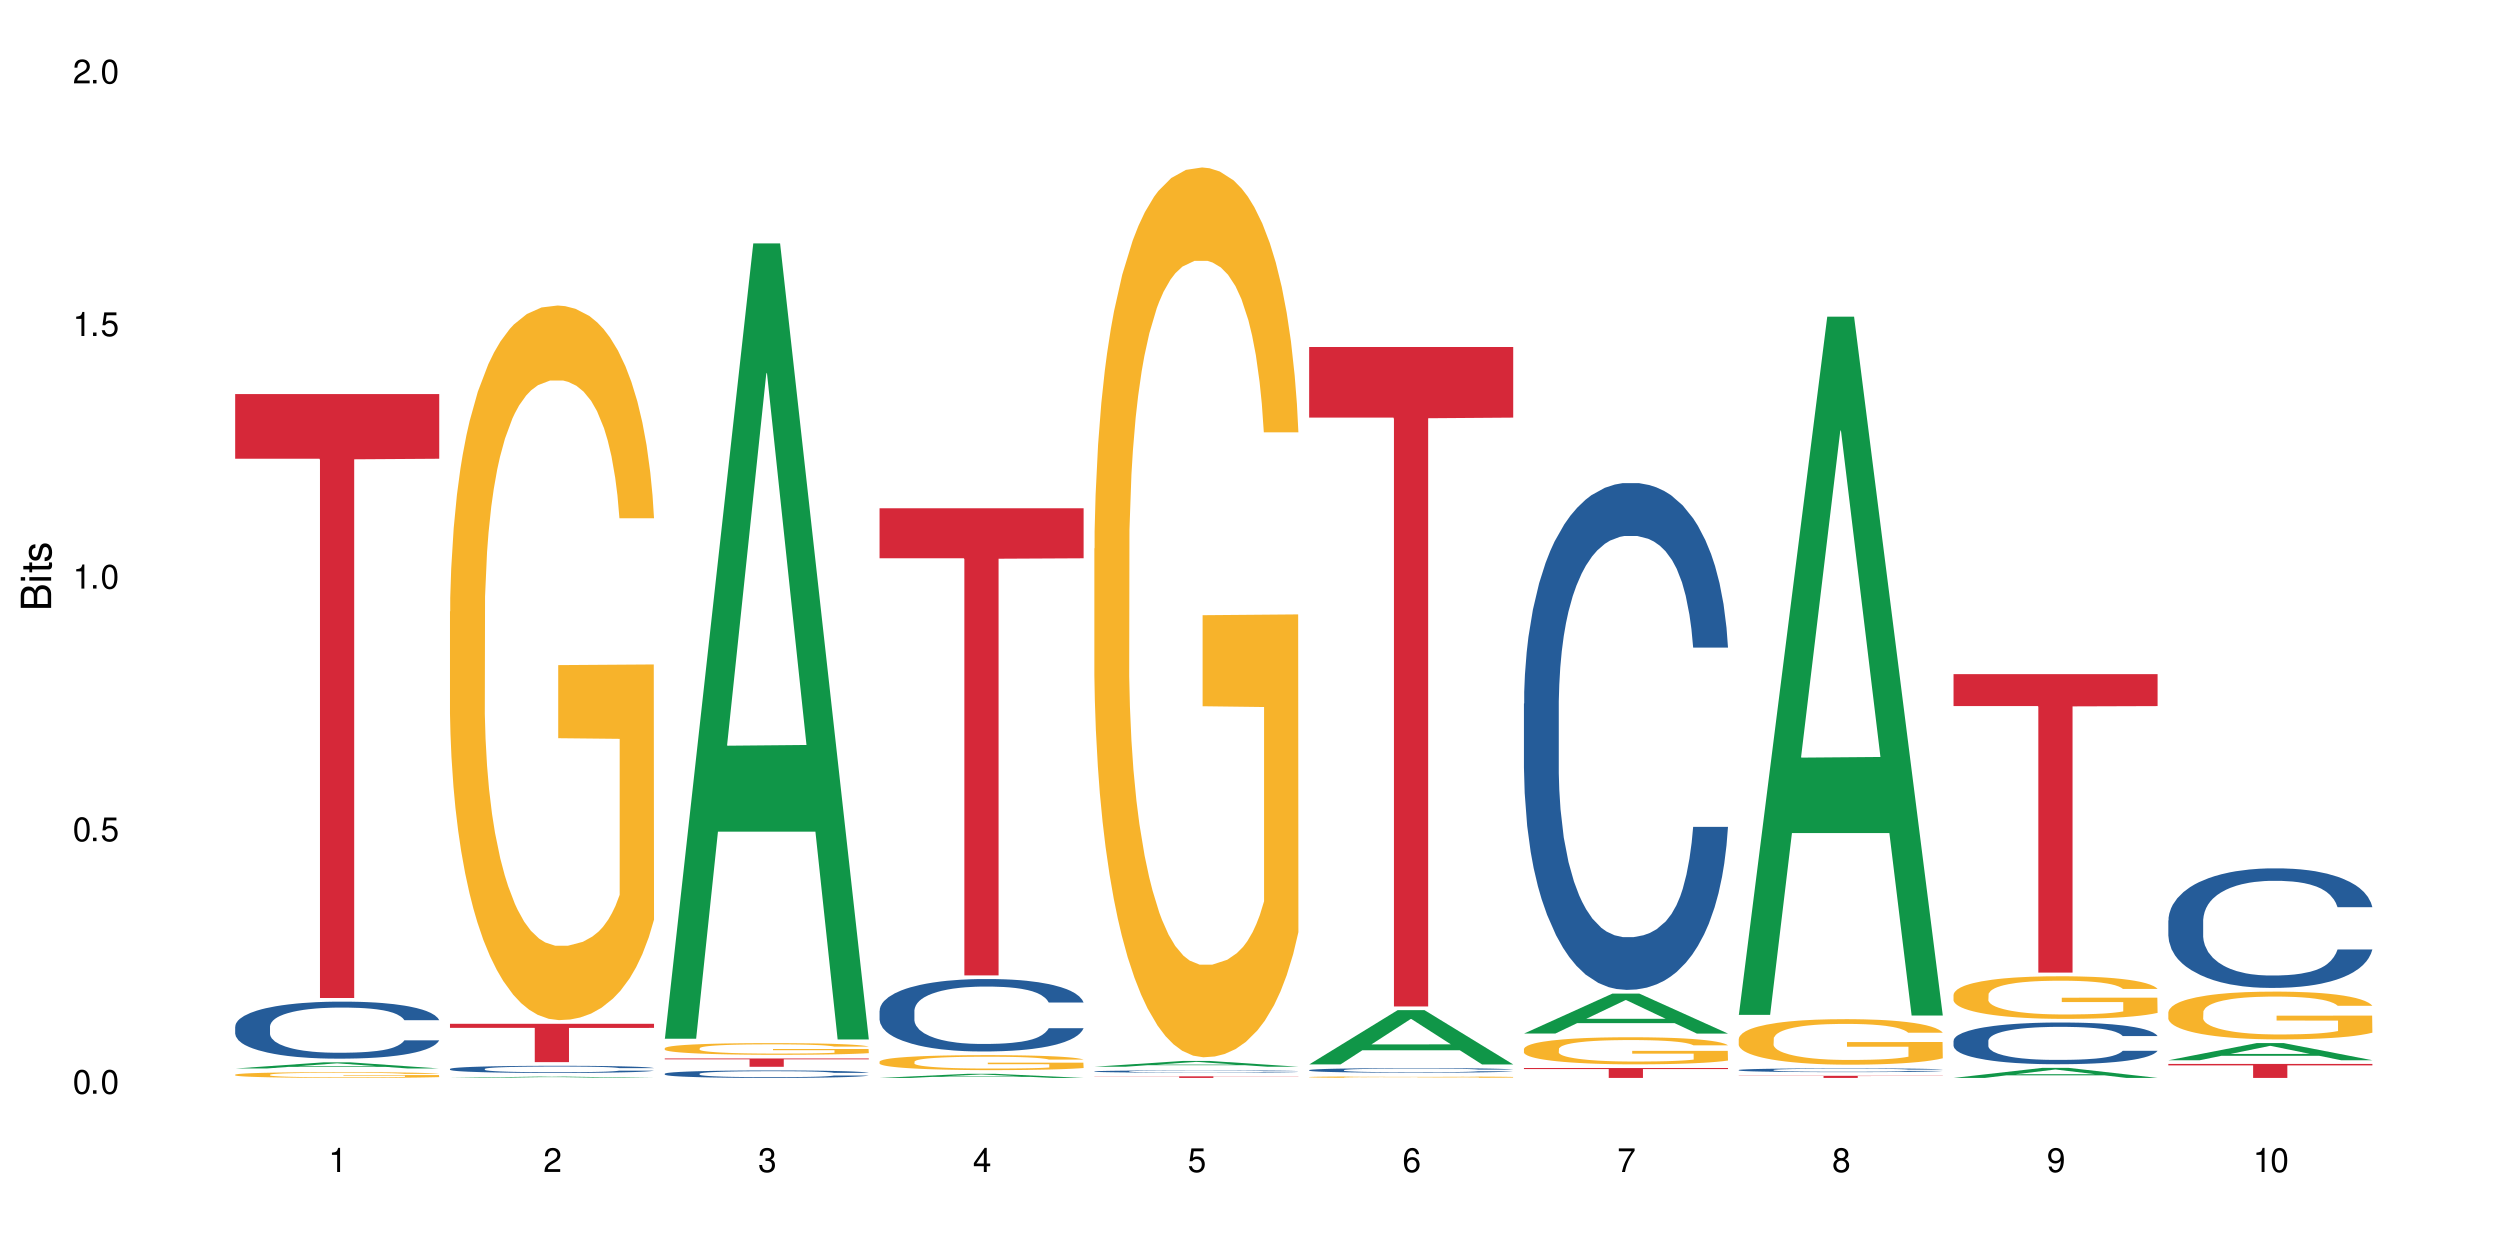 <?xml version="1.0" encoding="UTF-8"?>
<svg xmlns="http://www.w3.org/2000/svg" xmlns:xlink="http://www.w3.org/1999/xlink" width="720" height="360" viewBox="0 0 720 360">
<defs>
<g>
<g id="glyph-0-0">
</g>
<g id="glyph-0-1">
<path d="M 2.641 -6.938 C 2 -6.938 1.422 -6.656 1.078 -6.172 C 0.641 -5.562 0.406 -4.641 0.406 -3.359 C 0.406 -1.016 1.188 0.219 2.641 0.219 C 4.078 0.219 4.859 -1.016 4.859 -3.297 C 4.859 -4.641 4.656 -5.547 4.203 -6.172 C 3.844 -6.656 3.281 -6.938 2.641 -6.938 Z M 2.641 -6.188 C 3.547 -6.188 4 -5.25 4 -3.375 C 4 -1.406 3.562 -0.484 2.625 -0.484 C 1.734 -0.484 1.281 -1.438 1.281 -3.344 C 1.281 -5.25 1.734 -6.188 2.641 -6.188 Z M 2.641 -6.188 "/>
</g>
<g id="glyph-0-2">
<path d="M 1.828 -1 L 0.828 -1 L 0.828 0 L 1.828 0 Z M 1.828 -1 "/>
</g>
<g id="glyph-0-3">
<path d="M 4.562 -6.797 L 1.062 -6.797 L 0.547 -3.094 L 1.328 -3.094 C 1.719 -3.562 2.047 -3.734 2.578 -3.734 C 3.484 -3.734 4.062 -3.109 4.062 -2.094 C 4.062 -1.125 3.484 -0.531 2.578 -0.531 C 1.828 -0.531 1.375 -0.906 1.188 -1.672 L 0.328 -1.672 C 0.453 -1.109 0.547 -0.844 0.75 -0.594 C 1.125 -0.078 1.828 0.219 2.594 0.219 C 3.969 0.219 4.922 -0.781 4.922 -2.219 C 4.922 -3.562 4.031 -4.484 2.719 -4.484 C 2.25 -4.484 1.859 -4.359 1.469 -4.062 L 1.734 -5.969 L 4.562 -5.969 Z M 4.562 -6.797 "/>
</g>
<g id="glyph-0-4">
<path d="M 2.484 -4.938 L 2.484 0 L 3.328 0 L 3.328 -6.938 L 2.766 -6.938 C 2.469 -5.875 2.281 -5.734 0.984 -5.562 L 0.984 -4.938 Z M 2.484 -4.938 "/>
</g>
<g id="glyph-0-5">
<path d="M 4.859 -0.828 L 1.281 -0.828 C 1.359 -1.406 1.672 -1.781 2.5 -2.281 L 3.469 -2.828 C 4.406 -3.344 4.906 -4.062 4.906 -4.906 C 4.906 -5.484 4.672 -6.031 4.266 -6.406 C 3.859 -6.766 3.375 -6.938 2.719 -6.938 C 1.859 -6.938 1.219 -6.625 0.844 -6.031 C 0.609 -5.672 0.5 -5.234 0.484 -4.531 L 1.328 -4.531 C 1.359 -5.016 1.406 -5.281 1.531 -5.516 C 1.75 -5.938 2.188 -6.203 2.703 -6.203 C 3.469 -6.203 4.031 -5.641 4.031 -4.891 C 4.031 -4.344 3.719 -3.859 3.125 -3.516 L 2.234 -3 C 0.812 -2.172 0.406 -1.531 0.328 -0.016 L 4.859 -0.016 Z M 4.859 -0.828 "/>
</g>
<g id="glyph-0-6">
<path d="M 2.125 -3.188 L 2.578 -3.188 C 3.5 -3.188 3.984 -2.766 3.984 -1.922 C 3.984 -1.062 3.469 -0.531 2.594 -0.531 C 1.656 -0.531 1.203 -1 1.156 -2.016 L 0.312 -2.016 C 0.344 -1.453 0.438 -1.094 0.609 -0.781 C 0.953 -0.109 1.625 0.219 2.547 0.219 C 3.953 0.219 4.859 -0.625 4.859 -1.938 C 4.859 -2.828 4.516 -3.297 3.703 -3.594 C 4.344 -3.844 4.656 -4.328 4.656 -5.031 C 4.656 -6.219 3.875 -6.938 2.578 -6.938 C 1.203 -6.938 0.484 -6.172 0.453 -4.703 L 1.297 -4.703 C 1.312 -5.125 1.344 -5.359 1.453 -5.578 C 1.641 -5.969 2.062 -6.203 2.594 -6.203 C 3.344 -6.203 3.797 -5.75 3.797 -5 C 3.797 -4.516 3.609 -4.219 3.25 -4.047 C 3.016 -3.953 2.703 -3.922 2.125 -3.906 Z M 2.125 -3.188 "/>
</g>
<g id="glyph-0-7">
<path d="M 3.141 -1.672 L 3.141 0 L 3.984 0 L 3.984 -1.672 L 4.984 -1.672 L 4.984 -2.438 L 3.984 -2.438 L 3.984 -6.938 L 3.359 -6.938 L 0.266 -2.578 L 0.266 -1.672 Z M 3.141 -2.438 L 1 -2.438 L 3.141 -5.5 Z M 3.141 -2.438 "/>
</g>
<g id="glyph-0-8">
<path d="M 4.781 -5.125 C 4.609 -6.266 3.891 -6.938 2.844 -6.938 C 2.094 -6.938 1.422 -6.578 1.031 -5.953 C 0.594 -5.266 0.406 -4.422 0.406 -3.172 C 0.406 -2 0.578 -1.25 0.984 -0.641 C 1.359 -0.078 1.953 0.219 2.703 0.219 C 3.984 0.219 4.922 -0.75 4.922 -2.094 C 4.922 -3.375 4.062 -4.281 2.844 -4.281 C 2.172 -4.281 1.641 -4.031 1.281 -3.516 C 1.281 -5.234 1.828 -6.188 2.797 -6.188 C 3.391 -6.188 3.797 -5.797 3.938 -5.125 Z M 2.734 -3.531 C 3.547 -3.531 4.062 -2.953 4.062 -2.031 C 4.062 -1.156 3.484 -0.531 2.703 -0.531 C 1.922 -0.531 1.328 -1.188 1.328 -2.078 C 1.328 -2.938 1.906 -3.531 2.734 -3.531 Z M 2.734 -3.531 "/>
</g>
<g id="glyph-0-9">
<path d="M 4.984 -6.797 L 0.438 -6.797 L 0.438 -5.969 L 4.109 -5.969 C 2.5 -3.656 1.828 -2.234 1.328 0 L 2.219 0 C 2.594 -2.172 3.453 -4.047 4.984 -6.094 Z M 4.984 -6.797 "/>
</g>
<g id="glyph-0-10">
<path d="M 3.75 -3.656 C 4.469 -4.094 4.688 -4.438 4.688 -5.078 C 4.688 -6.172 3.844 -6.938 2.641 -6.938 C 1.438 -6.938 0.594 -6.172 0.594 -5.094 C 0.594 -4.438 0.812 -4.094 1.516 -3.656 C 0.734 -3.266 0.359 -2.703 0.359 -1.922 C 0.359 -0.656 1.281 0.219 2.641 0.219 C 3.984 0.219 4.922 -0.656 4.922 -1.922 C 4.922 -2.703 4.531 -3.266 3.75 -3.656 Z M 2.641 -6.188 C 3.359 -6.188 3.812 -5.75 3.812 -5.062 C 3.812 -4.406 3.344 -3.984 2.641 -3.984 C 1.922 -3.984 1.453 -4.406 1.453 -5.078 C 1.453 -5.75 1.922 -6.188 2.641 -6.188 Z M 2.641 -3.266 C 3.484 -3.266 4.062 -2.719 4.062 -1.906 C 4.062 -1.078 3.484 -0.531 2.625 -0.531 C 1.797 -0.531 1.219 -1.094 1.219 -1.906 C 1.219 -2.719 1.781 -3.266 2.641 -3.266 Z M 2.641 -3.266 "/>
</g>
<g id="glyph-0-11">
<path d="M 0.516 -1.578 C 0.672 -0.453 1.406 0.219 2.438 0.219 C 3.188 0.219 3.859 -0.141 4.266 -0.766 C 4.688 -1.453 4.891 -2.297 4.891 -3.547 C 4.891 -4.719 4.703 -5.453 4.312 -6.078 C 3.938 -6.641 3.344 -6.938 2.594 -6.938 C 1.297 -6.938 0.359 -5.969 0.359 -4.625 C 0.359 -3.344 1.234 -2.453 2.453 -2.453 C 3.094 -2.453 3.578 -2.672 4.016 -3.203 C 4 -1.484 3.469 -0.531 2.5 -0.531 C 1.906 -0.531 1.484 -0.906 1.359 -1.578 Z M 2.578 -6.203 C 3.375 -6.203 3.969 -5.531 3.969 -4.641 C 3.969 -3.797 3.391 -3.188 2.547 -3.188 C 1.734 -3.188 1.234 -3.766 1.234 -4.688 C 1.234 -5.562 1.797 -6.203 2.578 -6.203 Z M 2.578 -6.203 "/>
</g>
<g id="glyph-1-0">
</g>
<g id="glyph-1-1">
<path d="M 0 -0.953 L 0 -4.891 C 0 -5.719 -0.234 -6.344 -0.734 -6.797 C -1.188 -7.234 -1.812 -7.469 -2.5 -7.469 C -3.547 -7.469 -4.188 -7 -4.625 -5.875 C -4.984 -6.688 -5.625 -7.094 -6.531 -7.094 C -7.172 -7.094 -7.734 -6.859 -8.141 -6.391 C -8.562 -5.922 -8.75 -5.344 -8.75 -4.5 L -8.75 -0.953 Z M -4.984 -2.062 L -7.766 -2.062 L -7.766 -4.219 C -7.766 -4.844 -7.688 -5.203 -7.453 -5.5 C -7.219 -5.812 -6.859 -5.969 -6.375 -5.969 C -5.891 -5.969 -5.531 -5.812 -5.297 -5.5 C -5.062 -5.203 -4.984 -4.844 -4.984 -4.219 Z M -0.984 -2.062 L -4 -2.062 L -4 -4.781 C -4 -5.766 -3.438 -6.359 -2.484 -6.359 C -1.547 -6.359 -0.984 -5.766 -0.984 -4.781 Z M -0.984 -2.062 "/>
</g>
<g id="glyph-1-2">
<path d="M -6.281 -1.797 L -6.281 -0.797 L 0 -0.797 L 0 -1.797 Z M -8.75 -1.797 L -8.75 -0.797 L -7.484 -0.797 L -7.484 -1.797 Z M -8.75 -1.797 "/>
</g>
<g id="glyph-1-3">
<path d="M -6.281 -3.047 L -6.281 -2.016 L -8.016 -2.016 L -8.016 -1.016 L -6.281 -1.016 L -6.281 -0.172 L -5.469 -0.172 L -5.469 -1.016 L -0.719 -1.016 C -0.078 -1.016 0.281 -1.453 0.281 -2.234 C 0.281 -2.5 0.25 -2.719 0.188 -3.047 L -0.641 -3.047 C -0.609 -2.906 -0.594 -2.766 -0.594 -2.562 C -0.594 -2.141 -0.719 -2.016 -1.156 -2.016 L -5.469 -2.016 L -5.469 -3.047 Z M -6.281 -3.047 "/>
</g>
<g id="glyph-1-4">
<path d="M -4.531 -5.25 C -5.766 -5.25 -6.469 -4.422 -6.469 -2.969 C -6.469 -1.516 -5.719 -0.562 -4.547 -0.562 C -3.562 -0.562 -3.094 -1.062 -2.734 -2.562 L -2.516 -3.484 C -2.344 -4.188 -2.094 -4.469 -1.641 -4.469 C -1.047 -4.469 -0.641 -3.875 -0.641 -3 C -0.641 -2.453 -0.797 -2 -1.062 -1.75 C -1.25 -1.594 -1.422 -1.531 -1.875 -1.469 L -1.875 -0.406 C -0.422 -0.453 0.281 -1.266 0.281 -2.922 C 0.281 -4.5 -0.5 -5.516 -1.719 -5.516 C -2.656 -5.516 -3.172 -4.984 -3.469 -3.734 L -3.703 -2.766 C -3.891 -1.953 -4.156 -1.609 -4.594 -1.609 C -5.188 -1.609 -5.547 -2.125 -5.547 -2.938 C -5.547 -3.75 -5.203 -4.172 -4.531 -4.203 Z M -4.531 -5.25 "/>
</g>
</g>
</defs>
<rect x="-72" y="-36" width="864" height="432" fill="rgb(100%, 100%, 100%)" fill-opacity="1"/>
<path fill-rule="nonzero" fill="rgb(6.275%, 58.824%, 28.235%)" fill-opacity="1" d="M 67.73 307.727 L 67.793 307.723 L 93.223 305.953 L 100.945 305.953 L 126.5 307.727 L 117.52 307.727 L 111.117 307.266 L 83.051 307.266 L 76.773 307.727 L 67.73 307.727 L 85.75 307.07 L 108.543 307.07 L 97.176 306.242 L 97.051 306.238 L 96.926 306.246 L 85.688 307.07 L 85.75 307.07 Z M 67.73 307.727 "/>
<path fill-rule="nonzero" fill="rgb(14.51%, 36.078%, 60%)" fill-opacity="1" d="M 67.73 295.625 L 67.801 295.609 L 67.801 295.25 L 68.02 294.68 L 68.52 293.957 L 69.02 293.461 L 70.312 292.578 L 72.102 291.723 L 73.965 291.062 L 75.328 290.672 L 76.547 290.371 L 79.34 289.816 L 81.133 289.531 L 83.066 289.277 L 85.434 289.02 L 87.152 288.871 L 91.023 288.629 L 93.891 288.523 L 96.113 288.48 L 100.914 288.48 L 103.781 288.539 L 105.859 288.617 L 108.152 288.734 L 110.086 288.871 L 113.457 289.199 L 116.465 289.621 L 117.828 289.859 L 119.977 290.324 L 121.625 290.777 L 122.773 291.168 L 124.062 291.723 L 125.207 292.398 L 126.07 293.164 L 126.5 293.809 L 116.465 293.809 L 115.965 293.207 L 115.391 292.742 L 114.316 292.129 L 113.238 291.691 L 111.734 291.258 L 110.375 290.973 L 108.512 290.688 L 106.863 290.508 L 105.141 290.371 L 103.492 290.281 L 100.34 290.191 L 96.684 290.191 L 95.324 290.223 L 92.527 290.34 L 91.023 290.445 L 88.871 290.656 L 87.367 290.852 L 85.578 291.152 L 84.359 291.406 L 82.852 291.797 L 81.777 292.141 L 80.559 292.637 L 79.844 293.012 L 79.199 293.434 L 78.625 293.93 L 78.195 294.453 L 77.906 295.008 L 77.766 295.547 L 77.766 297.875 L 77.906 298.414 L 78.266 299.047 L 79.199 299.961 L 80.559 300.758 L 82.137 301.387 L 83.641 301.836 L 84.5 302.047 L 85.648 302.285 L 87.441 302.586 L 90.02 302.887 L 91.523 303.008 L 93.816 303.129 L 96.184 303.188 L 99.336 303.188 L 102.133 303.129 L 103.996 303.051 L 105.93 302.934 L 108.582 302.676 L 110.23 302.438 L 111.664 302.152 L 112.738 301.867 L 113.457 301.625 L 114.531 301.16 L 115.391 300.652 L 116.035 300.125 L 116.465 299.617 L 126.5 299.617 L 126.07 300.215 L 125.422 300.801 L 124.777 301.238 L 123.777 301.762 L 122.629 302.227 L 120.98 302.754 L 119.617 303.098 L 117.828 303.473 L 116.18 303.758 L 114.387 304.012 L 111.734 304.312 L 110.016 304.465 L 108.152 304.598 L 105.93 304.719 L 103.137 304.824 L 100.125 304.883 L 97.328 304.898 L 94.32 304.867 L 92.098 304.809 L 89.16 304.672 L 85.504 304.402 L 82.852 304.117 L 80.773 303.832 L 78.984 303.531 L 76.977 303.129 L 74.395 302.469 L 72.82 301.957 L 71.746 301.535 L 70.527 300.953 L 69.664 300.426 L 68.664 299.586 L 67.945 298.52 L 67.73 297.695 Z M 67.73 295.625 "/>
<path fill-rule="nonzero" fill="rgb(96.863%, 70.196%, 16.863%)" fill-opacity="1" d="M 67.73 309.492 L 67.801 309.492 L 67.801 309.461 L 68.09 309.391 L 68.805 309.297 L 69.738 309.223 L 70.742 309.16 L 71.387 309.129 L 72.461 309.082 L 73.395 309.051 L 75.758 308.98 L 78.77 308.918 L 80.418 308.891 L 82.281 308.863 L 84.93 308.836 L 86.148 308.824 L 89.875 308.801 L 94.105 308.785 L 98.762 308.781 L 100.914 308.781 L 103.852 308.789 L 107.863 308.805 L 110.16 308.82 L 111.949 308.836 L 113.812 308.855 L 116.105 308.887 L 118.258 308.922 L 119.977 308.957 L 121.695 309.004 L 123.129 309.051 L 124.348 309.105 L 125.422 309.168 L 126.07 309.223 L 126.5 309.277 L 116.535 309.277 L 115.965 309.223 L 115.32 309.18 L 114.242 309.133 L 113.168 309.094 L 112.094 309.066 L 110.086 309.027 L 108.367 309.004 L 106.215 308.98 L 104.137 308.969 L 101.773 308.957 L 96.543 308.957 L 93.102 308.965 L 91.094 308.977 L 89.66 308.988 L 87.656 309.012 L 86.438 309.031 L 85.719 309.043 L 83.57 309.09 L 82.137 309.133 L 81.348 309.16 L 80.344 309.207 L 79.629 309.25 L 78.84 309.309 L 78.41 309.355 L 77.836 309.457 L 77.766 309.73 L 77.98 309.789 L 78.41 309.852 L 78.984 309.906 L 79.844 309.965 L 80.703 310.008 L 82.207 310.066 L 83.496 310.105 L 84.5 310.133 L 86.438 310.172 L 87.227 310.188 L 89.09 310.215 L 91.023 310.234 L 93.387 310.254 L 95.18 310.262 L 98.047 310.27 L 101.703 310.27 L 106 310.262 L 108.727 310.25 L 110.59 310.238 L 111.809 310.227 L 113.312 310.211 L 114.387 310.195 L 115.391 310.176 L 116.609 310.152 L 116.609 309.789 L 98.906 309.789 L 98.906 309.617 L 126.426 309.617 L 126.5 310.211 L 124.992 310.25 L 123.129 310.289 L 121.34 310.32 L 119.477 310.348 L 116.824 310.375 L 114.672 310.395 L 111.375 310.414 L 108.367 310.43 L 105.215 310.438 L 102.418 310.441 L 96.184 310.441 L 93.031 310.43 L 90.52 310.418 L 88.227 310.402 L 85.934 310.383 L 83.066 310.352 L 81.203 310.328 L 77.336 310.258 L 75.613 310.215 L 74.469 310.184 L 73.32 310.148 L 72.102 310.102 L 70.957 310.051 L 70.098 310.004 L 69.309 309.949 L 68.734 309.898 L 68.16 309.832 L 67.875 309.777 L 67.73 309.73 Z M 67.73 309.492 "/>
<path fill-rule="nonzero" fill="rgb(83.922%, 15.686%, 22.353%)" fill-opacity="1" d="M 67.73 113.5 L 126.5 113.5 L 126.5 132.117 L 102.008 132.281 L 102.008 287.426 L 92.152 287.426 L 92.152 132.445 L 92.008 132.117 L 67.73 132.117 Z M 67.73 113.5 "/>
<path fill-rule="nonzero" fill="rgb(6.275%, 58.824%, 28.235%)" fill-opacity="1" d="M 129.594 310.441 L 129.656 310.441 L 155.082 310.062 L 162.805 310.062 L 188.359 310.441 L 179.383 310.441 L 172.977 310.344 L 144.91 310.344 L 138.633 310.441 L 129.594 310.441 L 147.613 310.305 L 170.402 310.301 L 159.039 310.125 L 158.789 310.125 L 147.547 310.301 L 147.613 310.305 Z M 129.594 310.441 "/>
<path fill-rule="nonzero" fill="rgb(14.51%, 36.078%, 60%)" fill-opacity="1" d="M 129.594 307.848 L 129.664 307.844 L 129.664 307.801 L 129.879 307.727 L 130.379 307.637 L 130.883 307.574 L 132.172 307.465 L 133.965 307.355 L 135.828 307.273 L 137.188 307.227 L 138.406 307.188 L 141.203 307.117 L 142.992 307.082 L 144.93 307.051 L 147.293 307.02 L 149.016 307 L 152.883 306.969 L 155.75 306.957 L 157.973 306.949 L 162.773 306.949 L 165.641 306.957 L 167.719 306.969 L 170.012 306.98 L 171.949 307 L 175.316 307.039 L 178.324 307.094 L 179.688 307.125 L 181.836 307.184 L 183.484 307.238 L 184.633 307.289 L 185.922 307.355 L 187.07 307.441 L 187.93 307.539 L 188.359 307.617 L 178.324 307.617 L 177.824 307.543 L 177.25 307.484 L 176.176 307.406 L 175.102 307.352 L 173.598 307.297 L 172.234 307.262 L 170.371 307.227 L 168.723 307.203 L 167.004 307.188 L 165.355 307.176 L 162.199 307.164 L 158.547 307.164 L 157.184 307.168 L 154.391 307.184 L 152.883 307.195 L 150.734 307.223 L 149.23 307.246 L 147.438 307.285 L 146.219 307.316 L 144.715 307.367 L 143.641 307.41 L 142.422 307.473 L 141.703 307.52 L 141.059 307.57 L 140.484 307.633 L 140.055 307.699 L 139.77 307.77 L 139.625 307.836 L 139.625 308.129 L 139.77 308.195 L 140.129 308.277 L 141.059 308.391 L 142.422 308.488 L 143.996 308.57 L 145.504 308.625 L 146.363 308.652 L 147.508 308.684 L 149.301 308.719 L 151.879 308.758 L 153.387 308.773 L 155.68 308.789 L 158.043 308.793 L 161.199 308.793 L 163.992 308.789 L 165.855 308.777 L 167.789 308.762 L 170.441 308.73 L 172.09 308.699 L 173.523 308.664 L 174.598 308.629 L 175.316 308.598 L 176.391 308.539 L 177.25 308.477 L 177.895 308.41 L 178.324 308.348 L 188.359 308.348 L 187.93 308.422 L 187.285 308.496 L 186.641 308.551 L 185.637 308.617 L 184.488 308.676 L 182.84 308.742 L 181.48 308.785 L 179.688 308.832 L 178.039 308.867 L 176.246 308.898 L 173.598 308.938 L 171.875 308.953 L 170.012 308.973 L 167.789 308.988 L 164.996 309 L 161.984 309.008 L 159.191 309.008 L 156.18 309.004 L 153.957 309 L 151.02 308.98 L 147.367 308.949 L 144.715 308.91 L 142.637 308.875 L 140.844 308.84 L 138.836 308.789 L 136.258 308.703 L 134.68 308.641 L 133.605 308.586 L 132.387 308.516 L 131.527 308.449 L 130.523 308.344 L 129.809 308.211 L 129.594 308.105 Z M 129.594 307.848 "/>
<path fill-rule="nonzero" fill="rgb(96.863%, 70.196%, 16.863%)" fill-opacity="1" d="M 129.594 176.137 L 129.664 175.949 L 129.664 172.191 L 129.949 163.73 L 130.668 152.078 L 131.598 142.492 L 132.602 134.973 L 133.246 131.027 L 134.32 125.387 L 135.254 121.254 L 137.617 112.797 L 140.629 104.902 L 142.277 101.52 L 144.141 98.324 L 146.793 94.75 L 148.012 93.434 L 151.738 90.43 L 155.965 88.547 L 160.625 87.984 L 162.773 88.172 L 165.711 88.926 L 169.727 90.992 L 172.02 92.871 L 173.812 94.75 L 175.676 97.195 L 177.969 100.953 L 180.117 105.465 L 181.836 109.977 L 183.559 115.613 L 184.992 121.629 L 186.211 128.207 L 187.285 136.102 L 187.93 142.68 L 188.359 149.258 L 178.398 149.258 L 177.824 142.68 L 177.18 137.605 L 176.105 131.402 L 175.031 126.891 L 173.953 123.32 L 171.949 118.434 L 170.227 115.426 L 168.078 112.797 L 166 111.102 L 163.633 109.977 L 162.199 109.602 L 158.402 109.602 L 154.961 110.914 L 152.957 112.418 L 151.523 113.922 L 149.516 116.742 L 148.297 118.996 L 147.582 120.5 L 145.43 126.328 L 143.996 131.59 L 143.207 135.16 L 142.207 140.801 L 141.488 145.875 L 140.699 153.395 L 140.27 159.031 L 139.695 171.812 L 139.625 205.645 L 139.84 212.789 L 140.27 220.496 L 140.844 227.262 L 141.703 234.402 L 142.562 239.855 L 144.07 247.184 L 145.359 252.07 L 146.363 255.266 L 148.297 260.34 L 149.086 262.031 L 150.949 265.418 L 152.883 268.047 L 155.25 270.305 L 157.039 271.43 L 159.906 272.371 L 163.562 272.371 L 167.863 271.242 L 170.586 269.738 L 172.449 268.234 L 173.668 266.922 L 175.172 264.852 L 176.246 262.973 L 177.25 260.906 L 178.469 257.711 L 178.469 212.789 L 160.766 212.602 L 160.766 191.551 L 188.289 191.359 L 188.359 264.852 L 186.855 269.926 L 184.992 274.812 L 183.199 278.574 L 181.336 281.77 L 178.684 285.34 L 176.535 287.594 L 173.238 290.227 L 170.227 291.918 L 167.074 293.047 L 164.277 293.609 L 160.984 293.797 L 158.043 293.422 L 154.891 292.293 L 152.383 290.789 L 150.09 288.91 L 147.797 286.469 L 144.93 282.52 L 143.066 279.324 L 141.129 275.379 L 139.195 270.68 L 137.477 265.605 L 136.328 261.656 L 135.184 257.145 L 133.965 251.508 L 132.816 245.117 L 131.957 239.289 L 131.168 232.711 L 130.594 226.508 L 130.023 218.051 L 129.734 211.285 L 129.594 205.457 Z M 129.594 176.137 "/>
<path fill-rule="nonzero" fill="rgb(83.922%, 15.686%, 22.353%)" fill-opacity="1" d="M 129.594 294.852 L 188.359 294.852 L 188.359 296.035 L 163.867 296.043 L 163.867 305.898 L 154.012 305.898 L 154.012 296.055 L 153.871 296.035 L 129.594 296.035 Z M 129.594 294.852 "/>
<path fill-rule="nonzero" fill="rgb(6.275%, 58.824%, 28.235%)" fill-opacity="1" d="M 191.453 299.148 L 191.516 298.934 L 216.945 70.105 L 224.668 70.105 L 250.219 299.363 L 241.242 299.363 L 234.84 239.52 L 206.773 239.52 L 200.492 299.148 L 191.453 299.148 L 209.473 214.766 L 232.266 214.551 L 220.898 107.562 L 220.773 107.348 L 220.648 107.992 L 209.41 214.551 L 209.473 214.766 Z M 191.453 299.148 "/>
<path fill-rule="nonzero" fill="rgb(14.51%, 36.078%, 60%)" fill-opacity="1" d="M 191.453 309.227 L 191.523 309.223 L 191.523 309.176 L 191.738 309.102 L 192.242 309.004 L 192.742 308.941 L 194.031 308.824 L 195.824 308.711 L 197.688 308.625 L 199.051 308.574 L 200.27 308.535 L 203.062 308.461 L 204.855 308.426 L 206.789 308.391 L 209.156 308.355 L 210.875 308.336 L 214.746 308.305 L 217.613 308.293 L 219.832 308.285 L 224.637 308.285 L 227.5 308.293 L 229.582 308.305 L 231.875 308.32 L 233.809 308.336 L 237.176 308.379 L 240.188 308.438 L 241.547 308.469 L 243.699 308.527 L 245.348 308.586 L 246.492 308.641 L 247.785 308.711 L 248.93 308.801 L 249.789 308.902 L 250.219 308.984 L 240.188 308.984 L 239.684 308.906 L 239.113 308.848 L 238.035 308.766 L 236.961 308.707 L 235.457 308.652 L 234.094 308.613 L 232.23 308.574 L 230.582 308.551 L 228.863 308.535 L 227.215 308.523 L 224.062 308.512 L 220.406 308.512 L 219.043 308.516 L 216.25 308.531 L 214.746 308.543 L 212.594 308.57 L 211.09 308.598 L 209.297 308.637 L 208.078 308.672 L 206.574 308.723 L 205.5 308.766 L 204.281 308.832 L 203.566 308.883 L 202.918 308.938 L 202.348 309 L 201.918 309.07 L 201.629 309.145 L 201.484 309.215 L 201.484 309.52 L 201.629 309.59 L 201.988 309.676 L 202.918 309.793 L 204.281 309.898 L 205.859 309.98 L 207.363 310.039 L 208.223 310.07 L 209.371 310.102 L 211.16 310.141 L 213.742 310.18 L 215.246 310.195 L 217.539 310.211 L 219.906 310.219 L 223.059 310.219 L 225.852 310.211 L 227.715 310.199 L 229.652 310.184 L 232.305 310.152 L 233.953 310.121 L 235.387 310.082 L 236.461 310.047 L 237.176 310.012 L 238.254 309.953 L 239.113 309.887 L 239.758 309.816 L 240.188 309.75 L 250.219 309.75 L 249.789 309.828 L 249.145 309.906 L 248.5 309.961 L 247.496 310.031 L 246.352 310.094 L 244.703 310.16 L 243.34 310.207 L 241.547 310.258 L 239.898 310.293 L 238.109 310.328 L 235.457 310.367 L 233.738 310.387 L 231.875 310.402 L 229.652 310.418 L 226.855 310.434 L 223.848 310.441 L 221.051 310.441 L 218.043 310.438 L 215.82 310.43 L 212.883 310.414 L 209.227 310.379 L 206.574 310.34 L 204.496 310.305 L 202.703 310.266 L 200.699 310.211 L 198.117 310.125 L 196.543 310.059 L 195.465 310 L 194.246 309.926 L 193.387 309.855 L 192.383 309.746 L 191.668 309.605 L 191.453 309.496 Z M 191.453 309.227 "/>
<path fill-rule="nonzero" fill="rgb(96.863%, 70.196%, 16.863%)" fill-opacity="1" d="M 191.453 301.859 L 191.523 301.855 L 191.523 301.797 L 191.812 301.656 L 192.527 301.465 L 193.461 301.309 L 194.461 301.188 L 195.109 301.121 L 196.184 301.031 L 197.113 300.961 L 199.48 300.824 L 202.488 300.695 L 204.137 300.641 L 206 300.586 L 208.652 300.527 L 209.871 300.508 L 213.598 300.457 L 217.828 300.426 L 222.484 300.418 L 224.637 300.422 L 227.574 300.434 L 231.586 300.469 L 233.879 300.496 L 235.672 300.527 L 237.535 300.57 L 239.828 300.629 L 241.98 300.703 L 243.699 300.777 L 245.418 300.871 L 246.852 300.969 L 248.07 301.074 L 249.145 301.203 L 249.789 301.312 L 250.219 301.422 L 240.258 301.422 L 239.684 301.312 L 239.039 301.23 L 237.965 301.129 L 236.891 301.055 L 235.816 300.996 L 233.809 300.918 L 232.09 300.867 L 229.938 300.824 L 227.859 300.797 L 225.496 300.777 L 224.062 300.773 L 220.262 300.773 L 216.824 300.793 L 214.816 300.816 L 213.383 300.844 L 211.375 300.887 L 210.156 300.926 L 209.441 300.949 L 207.293 301.047 L 205.859 301.133 L 205.07 301.191 L 204.066 301.281 L 203.348 301.363 L 202.562 301.488 L 202.133 301.578 L 201.559 301.789 L 201.484 302.344 L 201.703 302.457 L 202.133 302.586 L 202.703 302.695 L 203.566 302.812 L 204.426 302.902 L 205.93 303.02 L 207.219 303.102 L 208.223 303.152 L 210.156 303.238 L 210.945 303.266 L 212.809 303.32 L 214.746 303.363 L 217.109 303.398 L 218.902 303.418 L 221.77 303.434 L 225.422 303.434 L 229.723 303.414 L 232.445 303.391 L 234.309 303.367 L 235.527 303.344 L 237.035 303.309 L 238.109 303.281 L 239.113 303.246 L 240.332 303.195 L 240.332 302.457 L 222.629 302.457 L 222.629 302.113 L 250.148 302.109 L 250.219 303.309 L 248.715 303.395 L 246.852 303.473 L 245.059 303.535 L 243.195 303.586 L 240.547 303.645 L 238.395 303.684 L 235.098 303.727 L 232.09 303.754 L 228.934 303.77 L 226.141 303.781 L 222.844 303.785 L 219.906 303.777 L 216.75 303.758 L 214.242 303.734 L 211.949 303.703 L 209.656 303.664 L 206.789 303.598 L 204.926 303.547 L 202.992 303.484 L 201.055 303.406 L 199.336 303.324 L 198.191 303.258 L 197.043 303.184 L 195.824 303.094 L 194.68 302.988 L 193.816 302.891 L 193.031 302.785 L 192.457 302.684 L 191.883 302.547 L 191.598 302.434 L 191.453 302.34 Z M 191.453 301.859 "/>
<path fill-rule="nonzero" fill="rgb(83.922%, 15.686%, 22.353%)" fill-opacity="1" d="M 191.453 304.836 L 250.219 304.836 L 250.219 305.094 L 225.727 305.094 L 225.727 307.234 L 215.875 307.234 L 215.875 305.098 L 215.73 305.094 L 191.453 305.094 Z M 191.453 304.836 "/>
<path fill-rule="nonzero" fill="rgb(6.275%, 58.824%, 28.235%)" fill-opacity="1" d="M 253.312 310.441 L 253.375 310.441 L 278.805 309.25 L 286.527 309.25 L 312.082 310.441 L 303.102 310.441 L 296.699 310.133 L 268.633 310.133 L 262.355 310.441 L 253.312 310.441 L 271.332 310.004 L 294.125 310 L 282.762 309.445 L 282.633 309.441 L 282.508 309.445 L 271.27 310 L 271.332 310.004 Z M 253.312 310.441 "/>
<path fill-rule="nonzero" fill="rgb(14.51%, 36.078%, 60%)" fill-opacity="1" d="M 253.312 291.047 L 253.387 291.027 L 253.387 290.57 L 253.602 289.844 L 254.102 288.93 L 254.605 288.301 L 255.895 287.176 L 257.684 286.09 L 259.547 285.25 L 260.91 284.754 L 262.129 284.371 L 264.922 283.668 L 266.715 283.305 L 268.652 282.98 L 271.016 282.656 L 272.734 282.465 L 276.605 282.16 L 279.473 282.027 L 281.695 281.969 L 286.496 281.969 L 289.363 282.047 L 291.441 282.141 L 293.734 282.293 L 295.668 282.465 L 299.039 282.887 L 302.047 283.418 L 303.41 283.727 L 305.559 284.316 L 307.207 284.887 L 308.355 285.383 L 309.645 286.09 L 310.793 286.945 L 311.652 287.918 L 312.082 288.738 L 302.047 288.738 L 301.547 287.977 L 300.973 287.387 L 299.898 286.605 L 298.824 286.051 L 297.316 285.496 L 295.957 285.137 L 294.094 284.773 L 292.445 284.543 L 290.723 284.371 L 289.074 284.258 L 285.922 284.145 L 282.266 284.145 L 280.906 284.184 L 278.109 284.336 L 276.605 284.469 L 274.457 284.734 L 272.949 284.984 L 271.16 285.363 L 269.941 285.688 L 268.434 286.184 L 267.359 286.621 L 266.141 287.254 L 265.426 287.73 L 264.781 288.262 L 264.207 288.891 L 263.777 289.559 L 263.492 290.266 L 263.348 290.953 L 263.348 293.906 L 263.492 294.594 L 263.848 295.395 L 264.781 296.559 L 266.141 297.57 L 267.719 298.371 L 269.223 298.941 L 270.082 299.207 L 271.23 299.512 L 273.023 299.895 L 275.602 300.277 L 277.105 300.43 L 279.402 300.582 L 281.766 300.656 L 284.918 300.656 L 287.715 300.582 L 289.578 300.484 L 291.512 300.332 L 294.164 300.008 L 295.812 299.703 L 297.246 299.344 L 298.32 298.98 L 299.039 298.676 L 300.113 298.082 L 300.973 297.434 L 301.617 296.766 L 302.047 296.121 L 312.082 296.121 L 311.652 296.883 L 311.008 297.625 L 310.363 298.18 L 309.359 298.848 L 308.211 299.438 L 306.562 300.105 L 305.203 300.543 L 303.41 301.02 L 301.762 301.383 L 299.969 301.707 L 297.316 302.086 L 295.598 302.277 L 293.734 302.449 L 291.512 302.602 L 288.719 302.734 L 285.707 302.812 L 282.914 302.832 L 279.902 302.793 L 277.68 302.719 L 274.742 302.547 L 271.086 302.203 L 268.434 301.84 L 266.355 301.477 L 264.566 301.098 L 262.559 300.582 L 259.98 299.742 L 258.402 299.094 L 257.328 298.559 L 256.109 297.816 L 255.25 297.148 L 254.246 296.082 L 253.527 294.727 L 253.312 293.68 Z M 253.312 291.047 "/>
<path fill-rule="nonzero" fill="rgb(96.863%, 70.196%, 16.863%)" fill-opacity="1" d="M 253.312 305.73 L 253.387 305.727 L 253.387 305.648 L 253.672 305.473 L 254.387 305.227 L 255.32 305.027 L 256.324 304.867 L 256.969 304.785 L 258.043 304.668 L 258.977 304.582 L 261.34 304.402 L 264.352 304.238 L 266 304.168 L 267.863 304.102 L 270.516 304.027 L 271.73 304 L 275.461 303.938 L 279.688 303.895 L 284.348 303.883 L 286.496 303.887 L 289.434 303.902 L 293.449 303.949 L 295.742 303.988 L 297.531 304.027 L 299.395 304.078 L 301.691 304.156 L 303.84 304.25 L 305.559 304.344 L 307.281 304.465 L 308.715 304.59 L 309.93 304.727 L 311.008 304.891 L 311.652 305.031 L 312.082 305.168 L 302.121 305.168 L 301.547 305.031 L 300.902 304.926 L 299.824 304.793 L 298.75 304.699 L 297.676 304.625 L 295.668 304.523 L 293.949 304.461 L 291.801 304.402 L 289.723 304.367 L 287.355 304.344 L 285.922 304.336 L 282.125 304.336 L 278.684 304.363 L 276.676 304.395 L 275.242 304.43 L 273.238 304.488 L 272.02 304.535 L 271.301 304.566 L 269.152 304.688 L 267.719 304.797 L 266.93 304.871 L 265.926 304.992 L 265.211 305.098 L 264.422 305.254 L 263.992 305.371 L 263.418 305.641 L 263.348 306.348 L 263.562 306.5 L 263.992 306.66 L 264.566 306.801 L 265.426 306.953 L 266.285 307.066 L 267.789 307.219 L 269.082 307.32 L 270.082 307.391 L 272.02 307.496 L 272.809 307.531 L 274.672 307.602 L 276.605 307.656 L 278.973 307.703 L 280.762 307.727 L 283.629 307.746 L 287.285 307.746 L 291.586 307.723 L 294.309 307.691 L 296.172 307.66 L 297.391 307.633 L 298.895 307.59 L 299.969 307.551 L 300.973 307.508 L 302.191 307.441 L 302.191 306.5 L 284.488 306.496 L 284.488 306.055 L 312.008 306.051 L 312.082 307.59 L 310.578 307.695 L 308.715 307.797 L 306.922 307.875 L 305.059 307.945 L 302.406 308.02 L 300.258 308.066 L 296.961 308.121 L 293.949 308.156 L 290.797 308.18 L 288 308.191 L 284.703 308.195 L 281.766 308.188 L 278.613 308.164 L 276.105 308.133 L 273.812 308.094 L 271.516 308.043 L 268.652 307.961 L 266.789 307.895 L 264.852 307.809 L 262.918 307.711 L 261.195 307.605 L 260.051 307.523 L 258.902 307.43 L 257.684 307.309 L 256.539 307.176 L 255.68 307.055 L 254.891 306.918 L 254.316 306.785 L 253.742 306.609 L 253.457 306.469 L 253.312 306.344 Z M 253.312 305.73 "/>
<path fill-rule="nonzero" fill="rgb(83.922%, 15.686%, 22.353%)" fill-opacity="1" d="M 253.312 146.387 L 312.082 146.387 L 312.082 160.785 L 287.59 160.914 L 287.59 280.918 L 277.734 280.918 L 277.734 161.039 L 277.594 160.785 L 253.312 160.785 Z M 253.312 146.387 "/>
<path fill-rule="nonzero" fill="rgb(6.275%, 58.824%, 28.235%)" fill-opacity="1" d="M 315.176 307.215 L 315.238 307.215 L 340.664 305.551 L 348.387 305.551 L 373.941 307.215 L 364.965 307.215 L 358.559 306.781 L 330.496 306.781 L 324.215 307.215 L 315.176 307.215 L 333.195 306.602 L 355.984 306.602 L 344.621 305.824 L 344.496 305.82 L 344.371 305.828 L 333.133 306.602 L 333.195 306.602 Z M 315.176 307.215 "/>
<path fill-rule="nonzero" fill="rgb(14.51%, 36.078%, 60%)" fill-opacity="1" d="M 315.176 308.559 L 315.246 308.559 L 315.246 308.543 L 315.461 308.52 L 315.961 308.492 L 316.465 308.473 L 317.754 308.434 L 319.547 308.402 L 321.41 308.375 L 322.77 308.359 L 323.988 308.348 L 326.785 308.324 L 328.578 308.312 L 330.512 308.301 L 332.875 308.293 L 334.598 308.285 L 338.465 308.277 L 341.332 308.273 L 343.555 308.27 L 348.355 308.27 L 351.223 308.273 L 353.301 308.273 L 355.594 308.281 L 357.531 308.285 L 360.898 308.301 L 363.91 308.316 L 365.27 308.324 L 367.422 308.344 L 369.07 308.363 L 370.215 308.379 L 371.504 308.402 L 372.652 308.43 L 373.512 308.457 L 373.941 308.484 L 363.91 308.484 L 363.406 308.461 L 362.832 308.441 L 361.758 308.418 L 360.684 308.398 L 359.18 308.383 L 357.816 308.371 L 355.953 308.359 L 354.305 308.352 L 352.586 308.348 L 350.938 308.344 L 347.785 308.34 L 342.766 308.34 L 339.973 308.344 L 338.465 308.348 L 336.316 308.359 L 334.812 308.367 L 333.02 308.379 L 331.801 308.387 L 330.297 308.402 L 329.223 308.418 L 328.004 308.438 L 327.285 308.453 L 326.641 308.469 L 326.066 308.488 L 325.637 308.512 L 325.352 308.535 L 325.207 308.555 L 325.207 308.648 L 325.352 308.672 L 325.711 308.695 L 326.641 308.734 L 328.004 308.766 L 329.578 308.793 L 331.086 308.809 L 331.945 308.816 L 333.09 308.828 L 334.883 308.84 L 337.465 308.852 L 338.969 308.855 L 341.262 308.863 L 349.574 308.863 L 351.438 308.859 L 353.375 308.855 L 356.023 308.844 L 357.672 308.832 L 359.105 308.82 L 360.184 308.809 L 360.898 308.801 L 361.973 308.781 L 362.832 308.762 L 363.48 308.738 L 363.91 308.719 L 373.941 308.719 L 373.512 308.742 L 372.867 308.766 L 372.223 308.785 L 371.219 308.805 L 370.07 308.824 L 368.422 308.848 L 367.062 308.859 L 365.27 308.875 L 363.621 308.887 L 361.832 308.898 L 359.18 308.91 L 357.457 308.914 L 355.594 308.922 L 353.375 308.926 L 350.578 308.93 L 347.57 308.934 L 341.762 308.934 L 339.543 308.93 L 336.602 308.926 L 332.949 308.914 L 330.297 308.902 L 328.219 308.891 L 326.426 308.879 L 324.418 308.863 L 321.84 308.836 L 320.262 308.812 L 319.188 308.797 L 317.969 308.773 L 317.109 308.754 L 316.105 308.719 L 315.391 308.676 L 315.176 308.641 Z M 315.176 308.559 "/>
<path fill-rule="nonzero" fill="rgb(96.863%, 70.196%, 16.863%)" fill-opacity="1" d="M 315.176 157.988 L 315.246 157.754 L 315.246 153.074 L 315.531 142.543 L 316.25 128.031 L 317.18 116.094 L 318.184 106.734 L 318.828 101.82 L 319.906 94.797 L 320.836 89.648 L 323.203 79.117 L 326.211 69.289 L 327.859 65.074 L 329.723 61.098 L 332.375 56.648 L 333.594 55.012 L 337.32 51.266 L 341.547 48.926 L 346.207 48.223 L 348.355 48.457 L 351.297 49.395 L 355.309 51.969 L 357.602 54.309 L 359.395 56.648 L 361.258 59.691 L 363.551 64.371 L 365.699 69.988 L 367.422 75.605 L 369.141 82.629 L 370.574 90.117 L 371.793 98.309 L 372.867 108.137 L 373.512 116.328 L 373.941 124.52 L 363.98 124.52 L 363.406 116.328 L 362.762 110.012 L 361.688 102.285 L 360.613 96.672 L 359.535 92.223 L 357.531 86.137 L 355.809 82.395 L 353.66 79.117 L 351.582 77.012 L 349.215 75.605 L 347.785 75.137 L 343.984 75.137 L 340.547 76.777 L 338.539 78.648 L 337.105 80.52 L 335.098 84.031 L 333.879 86.84 L 333.164 88.711 L 331.012 95.969 L 329.578 102.52 L 328.793 106.969 L 327.789 113.988 L 327.07 120.309 L 326.281 129.668 L 325.852 136.691 L 325.281 152.605 L 325.207 194.734 L 325.422 203.625 L 325.852 213.223 L 326.426 221.648 L 327.285 230.543 L 328.145 237.328 L 329.652 246.457 L 330.941 252.543 L 331.945 256.52 L 333.879 262.84 L 334.668 264.945 L 336.531 269.156 L 338.465 272.434 L 340.832 275.242 L 342.625 276.648 L 345.488 277.816 L 349.145 277.816 L 353.445 276.414 L 356.168 274.539 L 358.031 272.668 L 359.25 271.031 L 360.754 268.457 L 361.832 266.117 L 362.832 263.543 L 364.051 259.562 L 364.051 203.625 L 346.352 203.395 L 346.352 177.18 L 373.871 176.945 L 373.941 268.457 L 372.438 274.773 L 370.574 280.859 L 368.781 285.539 L 366.918 289.52 L 364.266 293.965 L 362.117 296.773 L 358.82 300.051 L 355.809 302.156 L 352.656 303.562 L 349.863 304.266 L 346.566 304.5 L 343.625 304.031 L 340.473 302.625 L 337.965 300.754 L 335.672 298.414 L 333.379 295.371 L 330.512 290.457 L 328.648 286.477 L 326.715 281.562 L 324.777 275.711 L 323.059 269.391 L 321.91 264.477 L 320.766 258.859 L 319.547 251.84 L 318.398 243.883 L 317.539 236.625 L 316.75 228.434 L 316.18 220.711 L 315.605 210.18 L 315.316 201.754 L 315.176 194.5 Z M 315.176 157.988 "/>
<path fill-rule="nonzero" fill="rgb(83.922%, 15.686%, 22.353%)" fill-opacity="1" d="M 315.176 309.984 L 373.941 309.984 L 373.941 310.035 L 349.449 310.035 L 349.449 310.441 L 339.594 310.441 L 339.594 310.035 L 315.176 310.035 Z M 315.176 309.984 "/>
<path fill-rule="nonzero" fill="rgb(6.275%, 58.824%, 28.235%)" fill-opacity="1" d="M 377.035 306.547 L 377.098 306.531 L 402.527 290.922 L 410.25 290.922 L 435.805 306.559 L 426.824 306.559 L 420.422 302.477 L 392.355 302.477 L 386.078 306.547 L 377.035 306.547 L 395.055 300.789 L 417.848 300.773 L 406.48 293.477 L 406.355 293.461 L 406.23 293.504 L 394.992 300.773 L 395.055 300.789 Z M 377.035 306.547 "/>
<path fill-rule="nonzero" fill="rgb(14.51%, 36.078%, 60%)" fill-opacity="1" d="M 377.035 308.191 L 377.105 308.191 L 377.105 308.16 L 377.32 308.113 L 377.824 308.055 L 378.324 308.016 L 379.617 307.945 L 381.406 307.875 L 383.27 307.82 L 384.633 307.789 L 385.852 307.766 L 388.645 307.723 L 390.438 307.699 L 392.371 307.676 L 394.738 307.656 L 396.457 307.645 L 400.328 307.625 L 403.195 307.617 L 405.414 307.613 L 410.219 307.613 L 413.086 307.617 L 415.164 307.625 L 417.457 307.633 L 419.391 307.645 L 422.758 307.672 L 425.77 307.707 L 427.133 307.727 L 429.281 307.762 L 430.93 307.801 L 432.078 307.832 L 433.367 307.875 L 434.512 307.93 L 435.375 307.992 L 435.805 308.043 L 425.77 308.043 L 425.27 307.996 L 424.695 307.957 L 423.621 307.91 L 422.543 307.871 L 421.039 307.836 L 419.68 307.816 L 417.816 307.793 L 416.168 307.777 L 414.445 307.766 L 412.797 307.758 L 409.645 307.75 L 405.988 307.75 L 404.629 307.754 L 401.832 307.762 L 400.328 307.773 L 398.176 307.789 L 396.672 307.805 L 394.879 307.828 L 393.664 307.852 L 392.156 307.883 L 391.082 307.91 L 389.863 307.949 L 389.148 307.98 L 388.504 308.016 L 387.93 308.055 L 387.5 308.098 L 387.211 308.141 L 387.07 308.184 L 387.07 308.375 L 387.211 308.418 L 387.57 308.469 L 388.504 308.543 L 389.863 308.605 L 391.441 308.66 L 392.945 308.695 L 393.805 308.711 L 394.953 308.73 L 396.742 308.754 L 399.324 308.781 L 400.828 308.789 L 403.121 308.801 L 405.488 308.805 L 408.641 308.805 L 411.438 308.801 L 413.301 308.793 L 415.234 308.785 L 417.887 308.762 L 419.535 308.742 L 420.969 308.719 L 422.043 308.695 L 422.758 308.68 L 423.836 308.641 L 424.695 308.598 L 425.34 308.555 L 425.77 308.516 L 435.805 308.516 L 435.375 308.562 L 434.727 308.609 L 434.082 308.645 L 433.078 308.688 L 431.934 308.727 L 430.285 308.77 L 428.922 308.797 L 427.133 308.828 L 425.484 308.852 L 423.691 308.871 L 421.039 308.895 L 419.32 308.906 L 417.457 308.918 L 415.234 308.93 L 412.438 308.938 L 409.43 308.941 L 403.625 308.941 L 401.402 308.934 L 398.465 308.926 L 394.809 308.902 L 392.156 308.879 L 390.078 308.855 L 388.289 308.832 L 386.281 308.801 L 383.699 308.746 L 382.125 308.703 L 381.047 308.672 L 379.832 308.625 L 378.969 308.582 L 377.969 308.512 L 377.25 308.426 L 377.035 308.359 Z M 377.035 308.191 "/>
<path fill-rule="nonzero" fill="rgb(96.863%, 70.196%, 16.863%)" fill-opacity="1" d="M 377.035 310.188 L 377.105 310.188 L 377.105 310.18 L 377.395 310.16 L 378.109 310.137 L 379.043 310.113 L 380.047 310.098 L 380.691 310.09 L 381.766 310.078 L 382.695 310.066 L 385.062 310.051 L 388.07 310.031 L 389.719 310.023 L 391.582 310.02 L 394.234 310.012 L 395.453 310.008 L 399.18 310 L 403.41 309.996 L 413.156 309.996 L 417.168 310.004 L 419.461 310.008 L 421.254 310.012 L 423.117 310.016 L 425.41 310.023 L 427.562 310.035 L 429.281 310.043 L 431 310.055 L 432.434 310.07 L 433.652 310.082 L 434.727 310.102 L 435.375 310.113 L 435.805 310.129 L 425.84 310.129 L 425.27 310.113 L 424.621 310.105 L 423.547 310.09 L 421.398 310.074 L 419.391 310.062 L 417.672 310.055 L 415.52 310.051 L 413.441 310.047 L 411.078 310.043 L 405.848 310.043 L 402.406 310.047 L 400.398 310.051 L 398.965 310.051 L 396.961 310.059 L 395.742 310.062 L 395.023 310.066 L 392.875 310.078 L 391.441 310.09 L 390.652 310.098 L 389.648 310.109 L 388.934 310.121 L 388.145 310.137 L 387.715 310.148 L 387.141 310.18 L 387.07 310.25 L 387.285 310.266 L 387.715 310.285 L 388.289 310.297 L 389.148 310.312 L 390.008 310.324 L 391.512 310.344 L 392.801 310.352 L 393.805 310.359 L 395.742 310.371 L 396.527 310.375 L 398.391 310.383 L 400.328 310.387 L 402.691 310.391 L 404.484 310.395 L 407.352 310.398 L 411.008 310.398 L 415.305 310.395 L 418.031 310.391 L 419.895 310.387 L 421.109 310.387 L 422.617 310.379 L 423.691 310.375 L 424.695 310.371 L 425.914 310.363 L 425.914 310.266 L 408.211 310.266 L 408.211 310.223 L 435.73 310.219 L 435.805 310.379 L 434.297 310.391 L 432.434 310.402 L 430.645 310.41 L 428.781 310.418 L 426.129 310.426 L 423.977 310.43 L 420.68 310.434 L 417.672 310.438 L 414.52 310.441 L 402.336 310.441 L 399.824 310.438 L 397.531 310.434 L 395.238 310.426 L 392.371 310.418 L 390.508 310.41 L 386.641 310.395 L 384.918 310.383 L 383.773 310.375 L 382.625 310.363 L 381.406 310.352 L 380.262 310.336 L 379.398 310.324 L 378.613 310.309 L 378.039 310.297 L 377.465 310.277 L 377.18 310.266 L 377.035 310.25 Z M 377.035 310.188 "/>
<path fill-rule="nonzero" fill="rgb(83.922%, 15.686%, 22.353%)" fill-opacity="1" d="M 377.035 99.945 L 435.805 99.945 L 435.805 120.273 L 411.312 120.453 L 411.312 289.867 L 401.457 289.867 L 401.457 120.633 L 401.312 120.273 L 377.035 120.273 Z M 377.035 99.945 "/>
<path fill-rule="nonzero" fill="rgb(6.275%, 58.824%, 28.235%)" fill-opacity="1" d="M 438.895 297.66 L 438.957 297.648 L 464.387 286.148 L 472.109 286.148 L 497.664 297.672 L 488.688 297.672 L 482.281 294.664 L 454.215 294.664 L 447.938 297.66 L 438.895 297.66 L 456.914 293.418 L 479.707 293.41 L 468.344 288.031 L 468.219 288.02 L 468.09 288.055 L 456.852 293.41 L 456.914 293.418 Z M 438.895 297.66 "/>
<path fill-rule="nonzero" fill="rgb(14.51%, 36.078%, 60%)" fill-opacity="1" d="M 438.895 202.652 L 438.969 202.52 L 438.969 199.316 L 439.184 194.246 L 439.684 187.844 L 440.188 183.441 L 441.477 175.57 L 443.27 167.965 L 445.133 162.094 L 446.492 158.629 L 447.711 155.957 L 450.508 151.023 L 452.297 148.488 L 454.234 146.219 L 456.598 143.953 L 458.316 142.617 L 462.188 140.484 L 465.055 139.551 L 467.277 139.148 L 472.078 139.148 L 474.945 139.684 L 477.023 140.352 L 479.316 141.418 L 481.254 142.617 L 484.621 145.555 L 487.629 149.289 L 488.992 151.422 L 491.141 155.559 L 492.789 159.562 L 493.938 163.031 L 495.227 167.965 L 496.375 173.969 L 497.234 180.773 L 497.664 186.508 L 487.629 186.508 L 487.129 181.172 L 486.555 177.039 L 485.48 171.566 L 484.406 167.699 L 482.898 163.828 L 481.539 161.297 L 479.676 158.762 L 478.027 157.16 L 476.309 155.957 L 474.66 155.16 L 471.504 154.359 L 467.852 154.359 L 466.488 154.625 L 463.691 155.691 L 462.188 156.625 L 460.039 158.492 L 458.535 160.227 L 456.742 162.895 L 455.523 165.164 L 454.02 168.633 L 452.941 171.699 L 451.727 176.102 L 451.008 179.438 L 450.363 183.176 L 449.789 187.578 L 449.359 192.246 L 449.074 197.18 L 448.93 201.984 L 448.93 222.664 L 449.074 227.465 L 449.43 233.066 L 450.363 241.207 L 451.727 248.277 L 453.301 253.879 L 454.805 257.883 L 455.668 259.75 L 456.812 261.883 L 458.605 264.551 L 461.184 267.219 L 462.691 268.289 L 464.984 269.355 L 467.348 269.887 L 470.5 269.887 L 473.297 269.355 L 475.16 268.688 L 477.094 267.621 L 479.746 265.352 L 481.395 263.219 L 482.828 260.684 L 483.902 258.148 L 484.621 256.016 L 485.695 251.879 L 486.555 247.344 L 487.199 242.672 L 487.629 238.137 L 497.664 238.137 L 497.234 243.473 L 496.59 248.676 L 495.945 252.547 L 494.941 257.215 L 493.793 261.352 L 492.145 266.02 L 490.785 269.09 L 488.992 272.422 L 487.344 274.957 L 485.551 277.227 L 482.898 279.895 L 481.18 281.227 L 479.316 282.43 L 477.094 283.496 L 474.301 284.43 L 471.289 284.965 L 468.496 285.098 L 465.484 284.828 L 463.262 284.297 L 460.324 283.094 L 456.668 280.695 L 454.02 278.16 L 451.941 275.625 L 450.148 272.957 L 448.141 269.355 L 445.562 263.484 L 443.984 258.949 L 442.91 255.215 L 441.691 250.012 L 440.832 245.34 L 439.828 237.871 L 439.109 228.398 L 438.895 221.062 Z M 438.895 202.652 "/>
<path fill-rule="nonzero" fill="rgb(96.863%, 70.196%, 16.863%)" fill-opacity="1" d="M 438.895 302.07 L 438.969 302.062 L 438.969 301.918 L 439.254 301.598 L 439.973 301.156 L 440.902 300.793 L 441.906 300.508 L 442.551 300.355 L 443.625 300.145 L 444.559 299.988 L 446.922 299.664 L 449.934 299.367 L 451.582 299.238 L 453.445 299.117 L 456.098 298.98 L 457.316 298.93 L 461.043 298.816 L 465.27 298.746 L 469.93 298.723 L 472.078 298.73 L 475.016 298.762 L 479.031 298.84 L 481.324 298.91 L 483.117 298.98 L 484.98 299.074 L 487.273 299.215 L 489.422 299.387 L 491.141 299.559 L 492.863 299.773 L 494.297 300 L 495.516 300.25 L 496.59 300.551 L 497.234 300.801 L 497.664 301.051 L 487.703 301.051 L 487.129 300.801 L 486.484 300.605 L 485.41 300.371 L 484.332 300.199 L 483.258 300.066 L 481.254 299.879 L 479.531 299.766 L 477.383 299.664 L 475.305 299.602 L 472.938 299.559 L 471.504 299.543 L 467.707 299.543 L 464.266 299.594 L 462.262 299.652 L 460.828 299.707 L 458.82 299.816 L 457.602 299.902 L 456.887 299.957 L 454.734 300.18 L 453.301 300.379 L 452.512 300.516 L 451.512 300.727 L 450.793 300.922 L 450.004 301.207 L 449.574 301.422 L 449 301.906 L 448.93 303.188 L 449.145 303.461 L 449.574 303.754 L 450.148 304.008 L 451.008 304.281 L 451.867 304.488 L 453.375 304.766 L 454.664 304.949 L 455.668 305.07 L 457.602 305.266 L 458.391 305.328 L 460.254 305.457 L 462.188 305.555 L 464.555 305.641 L 466.344 305.684 L 469.211 305.719 L 472.867 305.719 L 477.168 305.676 L 479.891 305.621 L 481.754 305.562 L 482.973 305.512 L 484.477 305.434 L 485.551 305.363 L 486.555 305.285 L 487.773 305.164 L 487.773 303.461 L 470.07 303.453 L 470.07 302.652 L 497.594 302.648 L 497.664 305.434 L 496.16 305.629 L 494.297 305.812 L 492.504 305.957 L 490.641 306.078 L 487.988 306.211 L 485.84 306.297 L 482.543 306.398 L 479.531 306.461 L 476.379 306.504 L 473.582 306.527 L 470.285 306.535 L 467.348 306.52 L 464.195 306.477 L 461.688 306.418 L 459.395 306.348 L 457.102 306.254 L 454.234 306.105 L 452.371 305.984 L 450.434 305.836 L 448.5 305.656 L 446.781 305.465 L 445.633 305.312 L 444.484 305.145 L 443.27 304.93 L 442.121 304.688 L 441.262 304.465 L 440.473 304.215 L 439.898 303.98 L 439.328 303.66 L 439.039 303.402 L 438.895 303.18 Z M 438.895 302.07 "/>
<path fill-rule="nonzero" fill="rgb(83.922%, 15.686%, 22.353%)" fill-opacity="1" d="M 438.895 307.586 L 497.664 307.586 L 497.664 307.891 L 473.172 307.895 L 473.172 310.441 L 463.316 310.441 L 463.316 307.898 L 463.176 307.891 L 438.895 307.891 Z M 438.895 307.586 "/>
<path fill-rule="nonzero" fill="rgb(6.275%, 58.824%, 28.235%)" fill-opacity="1" d="M 500.758 292.273 L 500.82 292.086 L 526.25 91.203 L 533.973 91.203 L 559.523 292.465 L 550.547 292.465 L 544.141 239.93 L 516.078 239.93 L 509.797 292.273 L 500.758 292.273 L 518.777 218.195 L 541.566 218.008 L 530.203 124.086 L 530.078 123.898 L 529.953 124.465 L 518.715 218.008 L 518.777 218.195 Z M 500.758 292.273 "/>
<path fill-rule="nonzero" fill="rgb(14.51%, 36.078%, 60%)" fill-opacity="1" d="M 500.758 308.16 L 500.828 308.156 L 500.828 308.133 L 501.043 308.094 L 501.547 308.047 L 502.047 308.016 L 503.336 307.957 L 505.129 307.898 L 506.992 307.855 L 508.355 307.828 L 509.57 307.809 L 512.367 307.77 L 514.16 307.754 L 516.094 307.734 L 518.461 307.719 L 520.18 307.707 L 524.051 307.691 L 526.914 307.684 L 533.938 307.684 L 536.805 307.688 L 538.883 307.691 L 541.18 307.699 L 543.113 307.707 L 546.48 307.73 L 549.492 307.758 L 550.852 307.773 L 553.004 307.805 L 554.652 307.836 L 555.797 307.863 L 557.09 307.898 L 558.234 307.945 L 559.094 307.996 L 559.523 308.039 L 549.492 308.039 L 548.988 307.996 L 548.418 307.965 L 547.34 307.926 L 546.266 307.895 L 544.762 307.867 L 543.398 307.848 L 541.535 307.828 L 539.887 307.816 L 538.168 307.809 L 536.52 307.801 L 533.367 307.797 L 528.348 307.797 L 525.555 307.805 L 524.051 307.812 L 521.898 307.828 L 520.395 307.84 L 518.602 307.859 L 517.383 307.879 L 515.879 307.902 L 514.805 307.926 L 513.586 307.961 L 512.867 307.984 L 512.223 308.012 L 511.652 308.047 L 511.219 308.082 L 510.934 308.117 L 510.789 308.152 L 510.789 308.309 L 510.934 308.344 L 511.293 308.387 L 512.223 308.449 L 513.586 308.5 L 515.164 308.543 L 516.668 308.574 L 517.527 308.586 L 518.676 308.602 L 520.465 308.625 L 523.047 308.645 L 524.551 308.652 L 526.844 308.66 L 529.211 308.664 L 532.363 308.664 L 535.156 308.66 L 537.02 308.652 L 538.957 308.645 L 541.609 308.629 L 543.258 308.613 L 544.691 308.594 L 545.766 308.574 L 546.48 308.559 L 547.555 308.527 L 548.418 308.492 L 549.062 308.461 L 549.492 308.426 L 559.523 308.426 L 559.094 308.465 L 558.449 308.504 L 557.805 308.531 L 556.801 308.566 L 555.656 308.598 L 554.008 308.633 L 552.645 308.656 L 550.852 308.684 L 549.203 308.703 L 547.414 308.719 L 544.762 308.738 L 543.043 308.75 L 541.18 308.758 L 538.957 308.766 L 536.16 308.773 L 533.152 308.777 L 527.348 308.777 L 525.125 308.77 L 522.188 308.762 L 518.531 308.746 L 515.879 308.727 L 513.801 308.707 L 512.008 308.688 L 510.004 308.66 L 507.422 308.613 L 505.844 308.582 L 504.77 308.555 L 503.551 308.516 L 502.691 308.48 L 501.688 308.422 L 500.973 308.352 L 500.758 308.297 Z M 500.758 308.16 "/>
<path fill-rule="nonzero" fill="rgb(96.863%, 70.196%, 16.863%)" fill-opacity="1" d="M 500.758 299.133 L 500.828 299.121 L 500.828 298.883 L 501.117 298.344 L 501.832 297.602 L 502.766 296.988 L 503.766 296.512 L 504.414 296.258 L 505.488 295.898 L 506.418 295.637 L 508.785 295.098 L 511.793 294.594 L 513.441 294.379 L 515.305 294.176 L 517.957 293.949 L 519.176 293.863 L 522.902 293.672 L 527.133 293.555 L 531.789 293.516 L 533.938 293.527 L 536.879 293.578 L 540.891 293.707 L 543.184 293.828 L 544.977 293.949 L 546.84 294.105 L 549.133 294.344 L 551.281 294.629 L 553.004 294.918 L 554.723 295.277 L 556.156 295.66 L 557.375 296.078 L 558.449 296.582 L 559.094 297 L 559.523 297.422 L 549.562 297.422 L 548.988 297 L 548.344 296.68 L 547.27 296.281 L 546.195 295.996 L 545.121 295.77 L 543.113 295.457 L 541.395 295.266 L 539.242 295.098 L 537.164 294.988 L 534.801 294.918 L 533.367 294.895 L 529.566 294.895 L 526.129 294.977 L 524.121 295.074 L 522.688 295.168 L 520.68 295.348 L 519.461 295.492 L 518.746 295.59 L 516.598 295.961 L 515.164 296.297 L 514.375 296.523 L 513.371 296.883 L 512.652 297.203 L 511.867 297.684 L 511.438 298.043 L 510.863 298.859 L 510.789 301.012 L 511.004 301.469 L 511.438 301.957 L 512.008 302.391 L 512.867 302.844 L 513.73 303.191 L 515.234 303.66 L 516.523 303.969 L 517.527 304.176 L 519.461 304.496 L 520.25 304.605 L 522.113 304.82 L 524.051 304.988 L 526.414 305.133 L 528.207 305.203 L 531.074 305.266 L 534.727 305.266 L 539.027 305.191 L 541.75 305.098 L 543.613 305 L 544.832 304.918 L 546.34 304.785 L 547.414 304.664 L 548.418 304.535 L 549.633 304.328 L 549.633 301.469 L 531.934 301.457 L 531.934 300.113 L 559.453 300.102 L 559.523 304.785 L 558.02 305.109 L 556.156 305.418 L 554.363 305.66 L 552.5 305.863 L 549.852 306.09 L 547.699 306.234 L 544.402 306.402 L 541.395 306.508 L 538.238 306.582 L 535.445 306.617 L 532.148 306.629 L 529.211 306.605 L 526.055 306.535 L 523.547 306.438 L 521.254 306.316 L 518.961 306.16 L 516.094 305.91 L 514.23 305.707 L 512.297 305.457 L 510.359 305.156 L 508.641 304.832 L 507.492 304.582 L 506.348 304.293 L 505.129 303.934 L 503.98 303.527 L 503.121 303.156 L 502.332 302.738 L 501.762 302.344 L 501.188 301.805 L 500.902 301.371 L 500.758 301 Z M 500.758 299.133 "/>
<path fill-rule="nonzero" fill="rgb(83.922%, 15.686%, 22.353%)" fill-opacity="1" d="M 500.758 309.832 L 559.523 309.832 L 559.523 309.895 L 535.031 309.898 L 535.031 310.441 L 525.18 310.441 L 525.18 309.898 L 525.035 309.895 L 500.758 309.895 Z M 500.758 309.832 "/>
<path fill-rule="nonzero" fill="rgb(6.275%, 58.824%, 28.235%)" fill-opacity="1" d="M 562.617 310.441 L 562.68 310.438 L 588.109 307.555 L 595.832 307.555 L 621.387 310.441 L 612.406 310.441 L 606.004 309.688 L 577.938 309.688 L 571.66 310.441 L 562.617 310.441 L 580.637 309.379 L 603.43 309.375 L 592.066 308.027 L 591.938 308.023 L 591.812 308.031 L 580.574 309.375 L 580.637 309.379 Z M 562.617 310.441 "/>
<path fill-rule="nonzero" fill="rgb(14.51%, 36.078%, 60%)" fill-opacity="1" d="M 562.617 299.715 L 562.691 299.707 L 562.691 299.441 L 562.906 299.023 L 563.406 298.496 L 563.906 298.137 L 565.199 297.488 L 566.988 296.863 L 568.852 296.379 L 570.215 296.094 L 571.434 295.875 L 574.227 295.469 L 576.02 295.258 L 577.953 295.074 L 580.32 294.887 L 582.039 294.777 L 585.91 294.602 L 588.777 294.523 L 591 294.492 L 595.801 294.492 L 598.668 294.535 L 600.746 294.59 L 603.039 294.676 L 604.973 294.777 L 608.344 295.016 L 611.352 295.324 L 612.715 295.5 L 614.863 295.84 L 616.512 296.172 L 617.66 296.457 L 618.949 296.863 L 620.098 297.355 L 620.957 297.918 L 621.387 298.387 L 611.352 298.387 L 610.852 297.949 L 610.277 297.609 L 609.203 297.16 L 608.129 296.84 L 606.621 296.523 L 605.262 296.312 L 603.398 296.105 L 601.75 295.973 L 600.027 295.875 L 598.379 295.809 L 595.227 295.742 L 591.57 295.742 L 590.211 295.766 L 587.414 295.852 L 585.91 295.93 L 583.762 296.082 L 582.254 296.227 L 580.465 296.445 L 579.246 296.633 L 577.738 296.918 L 576.664 297.168 L 575.445 297.531 L 574.73 297.805 L 574.086 298.113 L 573.512 298.477 L 573.082 298.859 L 572.793 299.266 L 572.652 299.66 L 572.652 301.363 L 572.793 301.758 L 573.152 302.219 L 574.086 302.891 L 575.445 303.473 L 577.023 303.934 L 578.527 304.262 L 579.387 304.418 L 580.535 304.594 L 582.328 304.812 L 584.906 305.031 L 586.41 305.117 L 588.707 305.207 L 591.07 305.25 L 594.223 305.25 L 597.02 305.207 L 598.883 305.152 L 600.816 305.062 L 603.469 304.879 L 605.117 304.703 L 606.551 304.492 L 607.625 304.285 L 608.344 304.109 L 609.418 303.77 L 610.277 303.395 L 610.922 303.012 L 611.352 302.637 L 621.387 302.637 L 620.957 303.078 L 620.312 303.504 L 619.664 303.824 L 618.664 304.207 L 617.516 304.547 L 615.867 304.934 L 614.504 305.184 L 612.715 305.461 L 611.066 305.668 L 609.273 305.855 L 606.621 306.074 L 604.902 306.184 L 603.039 306.281 L 600.816 306.371 L 598.023 306.449 L 595.012 306.492 L 592.219 306.504 L 589.207 306.48 L 586.984 306.438 L 584.047 306.336 L 580.391 306.141 L 577.738 305.93 L 575.66 305.723 L 573.871 305.504 L 571.863 305.207 L 569.281 304.723 L 567.707 304.352 L 566.633 304.043 L 565.414 303.613 L 564.555 303.23 L 563.551 302.617 L 562.832 301.836 L 562.617 301.23 Z M 562.617 299.715 "/>
<path fill-rule="nonzero" fill="rgb(96.863%, 70.196%, 16.863%)" fill-opacity="1" d="M 562.617 286.418 L 562.691 286.41 L 562.691 286.184 L 562.977 285.68 L 563.691 284.984 L 564.625 284.414 L 565.629 283.965 L 566.273 283.73 L 567.348 283.395 L 568.281 283.145 L 570.645 282.641 L 573.656 282.172 L 575.305 281.969 L 577.168 281.777 L 579.816 281.566 L 581.035 281.488 L 584.762 281.309 L 588.992 281.195 L 593.648 281.164 L 595.801 281.172 L 598.738 281.219 L 602.754 281.34 L 605.047 281.453 L 606.836 281.566 L 608.699 281.711 L 610.992 281.938 L 613.145 282.203 L 614.863 282.473 L 616.586 282.809 L 618.016 283.168 L 619.234 283.562 L 620.312 284.031 L 620.957 284.426 L 621.387 284.816 L 611.426 284.816 L 610.852 284.426 L 610.207 284.121 L 609.129 283.75 L 608.055 283.484 L 606.98 283.27 L 604.973 282.977 L 603.254 282.801 L 601.105 282.641 L 599.023 282.543 L 596.66 282.473 L 595.227 282.453 L 591.43 282.453 L 587.988 282.531 L 585.98 282.621 L 584.547 282.711 L 582.543 282.879 L 581.324 283.012 L 580.605 283.102 L 578.457 283.449 L 577.023 283.762 L 576.234 283.977 L 575.23 284.312 L 574.516 284.613 L 573.727 285.062 L 573.297 285.398 L 572.723 286.16 L 572.652 288.18 L 572.867 288.605 L 573.297 289.066 L 573.871 289.469 L 574.73 289.895 L 575.59 290.219 L 577.094 290.656 L 578.387 290.949 L 579.387 291.141 L 581.324 291.441 L 582.113 291.543 L 583.977 291.746 L 585.91 291.902 L 588.273 292.035 L 590.066 292.102 L 592.934 292.16 L 596.59 292.16 L 600.891 292.094 L 603.613 292.004 L 605.477 291.914 L 606.695 291.836 L 608.199 291.711 L 609.273 291.598 L 610.277 291.477 L 611.496 291.285 L 611.496 288.605 L 593.793 288.594 L 593.793 287.34 L 621.312 287.328 L 621.387 291.711 L 619.879 292.012 L 618.016 292.305 L 616.227 292.527 L 614.363 292.719 L 611.711 292.934 L 609.559 293.066 L 606.266 293.223 L 603.254 293.324 L 600.102 293.391 L 597.305 293.426 L 594.008 293.438 L 591.07 293.414 L 587.918 293.348 L 585.41 293.258 L 583.113 293.145 L 580.82 293 L 577.953 292.766 L 576.09 292.574 L 574.156 292.34 L 572.223 292.059 L 570.5 291.754 L 569.355 291.52 L 568.207 291.25 L 566.988 290.914 L 565.844 290.535 L 564.984 290.188 L 564.195 289.793 L 563.621 289.426 L 563.047 288.918 L 562.762 288.516 L 562.617 288.168 Z M 562.617 286.418 "/>
<path fill-rule="nonzero" fill="rgb(83.922%, 15.686%, 22.353%)" fill-opacity="1" d="M 562.617 194.156 L 621.387 194.156 L 621.387 203.355 L 596.895 203.438 L 596.895 280.109 L 587.039 280.109 L 587.039 203.52 L 586.895 203.355 L 562.617 203.355 Z M 562.617 194.156 "/>
<path fill-rule="nonzero" fill="rgb(6.275%, 58.824%, 28.235%)" fill-opacity="1" d="M 624.48 305.352 L 624.543 305.348 L 649.969 300.402 L 657.691 300.402 L 683.246 305.355 L 674.27 305.355 L 667.863 304.062 L 639.797 304.062 L 633.52 305.352 L 624.48 305.352 L 642.5 303.527 L 665.289 303.523 L 653.926 301.211 L 653.801 301.207 L 653.676 301.223 L 642.438 303.523 L 642.5 303.527 Z M 624.48 305.352 "/>
<path fill-rule="nonzero" fill="rgb(14.51%, 36.078%, 60%)" fill-opacity="1" d="M 624.48 265.082 L 624.551 265.051 L 624.551 264.297 L 624.766 263.102 L 625.266 261.59 L 625.77 260.551 L 627.059 258.695 L 628.852 256.902 L 630.715 255.516 L 632.074 254.699 L 633.293 254.07 L 636.09 252.906 L 637.879 252.309 L 639.816 251.773 L 642.18 251.238 L 643.902 250.922 L 647.77 250.422 L 650.637 250.199 L 652.859 250.105 L 657.66 250.105 L 660.527 250.23 L 662.605 250.387 L 664.898 250.641 L 666.836 250.922 L 670.203 251.617 L 673.215 252.496 L 674.574 253 L 676.727 253.977 L 678.375 254.918 L 679.52 255.738 L 680.809 256.902 L 681.957 258.316 L 682.816 259.922 L 683.246 261.277 L 673.215 261.277 L 672.711 260.016 L 672.137 259.043 L 671.062 257.75 L 669.988 256.84 L 668.484 255.926 L 667.121 255.328 L 665.258 254.73 L 663.609 254.352 L 661.891 254.07 L 660.242 253.883 L 657.086 253.691 L 653.434 253.691 L 652.07 253.754 L 649.277 254.008 L 647.77 254.227 L 645.621 254.668 L 644.117 255.078 L 642.324 255.707 L 641.105 256.242 L 639.602 257.059 L 638.527 257.781 L 637.309 258.82 L 636.59 259.609 L 635.945 260.488 L 635.371 261.527 L 634.941 262.629 L 634.656 263.793 L 634.512 264.926 L 634.512 269.805 L 634.656 270.938 L 635.016 272.258 L 635.945 274.176 L 637.309 275.844 L 638.883 277.168 L 640.391 278.109 L 641.25 278.551 L 642.395 279.055 L 644.188 279.684 L 646.766 280.312 L 648.273 280.566 L 650.566 280.816 L 652.93 280.941 L 656.086 280.941 L 658.879 280.816 L 660.742 280.66 L 662.68 280.406 L 665.328 279.871 L 666.977 279.367 L 668.41 278.77 L 669.488 278.172 L 670.203 277.668 L 671.277 276.695 L 672.137 275.625 L 672.781 274.523 L 673.215 273.453 L 683.246 273.453 L 682.816 274.711 L 682.172 275.938 L 681.527 276.852 L 680.523 277.953 L 679.375 278.93 L 677.727 280.031 L 676.367 280.754 L 674.574 281.539 L 672.926 282.137 L 671.133 282.672 L 668.484 283.301 L 666.762 283.617 L 664.898 283.898 L 662.68 284.152 L 659.883 284.371 L 656.871 284.496 L 654.078 284.531 L 651.066 284.465 L 648.848 284.34 L 645.906 284.059 L 642.254 283.492 L 639.602 282.895 L 637.523 282.297 L 635.73 281.664 L 633.723 280.816 L 631.145 279.434 L 629.566 278.363 L 628.492 277.48 L 627.273 276.254 L 626.414 275.152 L 625.41 273.391 L 624.695 271.156 L 624.48 269.426 Z M 624.48 265.082 "/>
<path fill-rule="nonzero" fill="rgb(96.863%, 70.196%, 16.863%)" fill-opacity="1" d="M 624.48 291.48 L 624.551 291.465 L 624.551 291.215 L 624.836 290.648 L 625.555 289.871 L 626.484 289.23 L 627.488 288.727 L 628.133 288.461 L 629.207 288.086 L 630.141 287.809 L 632.504 287.242 L 635.516 286.715 L 637.164 286.488 L 639.027 286.273 L 641.68 286.035 L 642.898 285.945 L 646.625 285.746 L 650.852 285.621 L 655.512 285.582 L 657.66 285.594 L 660.598 285.645 L 664.613 285.785 L 666.906 285.91 L 668.699 286.035 L 670.562 286.199 L 672.855 286.449 L 675.004 286.75 L 676.727 287.055 L 678.445 287.43 L 679.879 287.832 L 681.098 288.273 L 682.172 288.801 L 682.816 289.242 L 683.246 289.68 L 673.285 289.68 L 672.711 289.242 L 672.066 288.902 L 670.992 288.488 L 669.918 288.184 L 668.84 287.945 L 666.836 287.621 L 665.113 287.418 L 662.965 287.242 L 660.887 287.129 L 658.52 287.055 L 657.086 287.027 L 653.289 287.027 L 649.848 287.117 L 647.844 287.219 L 646.41 287.316 L 644.402 287.508 L 643.184 287.656 L 642.469 287.758 L 640.316 288.148 L 638.883 288.5 L 638.098 288.738 L 637.094 289.117 L 636.375 289.453 L 635.586 289.957 L 635.156 290.336 L 634.586 291.191 L 634.512 293.453 L 634.727 293.93 L 635.156 294.445 L 635.73 294.898 L 636.59 295.375 L 637.449 295.742 L 638.957 296.23 L 640.246 296.559 L 641.25 296.773 L 643.184 297.113 L 643.973 297.227 L 645.836 297.449 L 647.77 297.629 L 650.137 297.777 L 651.926 297.852 L 654.793 297.918 L 658.449 297.918 L 662.75 297.84 L 665.473 297.742 L 667.336 297.641 L 668.555 297.551 L 670.059 297.414 L 671.133 297.289 L 672.137 297.148 L 673.355 296.938 L 673.355 293.93 L 655.656 293.918 L 655.656 292.512 L 683.176 292.496 L 683.246 297.414 L 681.742 297.754 L 679.879 298.078 L 678.086 298.332 L 676.223 298.547 L 673.57 298.785 L 671.422 298.934 L 668.125 299.109 L 665.113 299.223 L 661.961 299.301 L 659.168 299.336 L 655.871 299.352 L 652.93 299.324 L 649.777 299.25 L 647.27 299.148 L 644.977 299.023 L 642.684 298.859 L 639.816 298.594 L 637.953 298.383 L 636.016 298.117 L 634.082 297.805 L 632.363 297.465 L 631.215 297.199 L 630.07 296.898 L 628.852 296.52 L 627.703 296.094 L 626.844 295.703 L 626.055 295.262 L 625.48 294.848 L 624.91 294.281 L 624.621 293.832 L 624.48 293.441 Z M 624.48 291.48 "/>
<path fill-rule="nonzero" fill="rgb(83.922%, 15.686%, 22.353%)" fill-opacity="1" d="M 624.48 306.41 L 683.246 306.41 L 683.246 306.84 L 658.754 306.844 L 658.754 310.441 L 648.898 310.441 L 648.898 306.848 L 648.758 306.84 L 624.48 306.84 Z M 624.48 306.41 "/>
<g fill="rgb(0%, 0%, 0%)" fill-opacity="1">
<use xlink:href="#glyph-0-1" x="20.965" y="314.993"/>
<use xlink:href="#glyph-0-2" x="25.965" y="314.993"/>
<use xlink:href="#glyph-0-1" x="28.965" y="314.993"/>
</g>
<g fill="rgb(0%, 0%, 0%)" fill-opacity="1">
<use xlink:href="#glyph-0-1" x="20.965" y="242.251"/>
<use xlink:href="#glyph-0-2" x="25.965" y="242.251"/>
<use xlink:href="#glyph-0-3" x="28.965" y="242.251"/>
</g>
<g fill="rgb(0%, 0%, 0%)" fill-opacity="1">
<use xlink:href="#glyph-0-4" x="20.965" y="169.509"/>
<use xlink:href="#glyph-0-2" x="25.965" y="169.509"/>
<use xlink:href="#glyph-0-1" x="28.965" y="169.509"/>
</g>
<g fill="rgb(0%, 0%, 0%)" fill-opacity="1">
<use xlink:href="#glyph-0-4" x="20.965" y="96.767"/>
<use xlink:href="#glyph-0-2" x="25.965" y="96.767"/>
<use xlink:href="#glyph-0-3" x="28.965" y="96.767"/>
</g>
<g fill="rgb(0%, 0%, 0%)" fill-opacity="1">
<use xlink:href="#glyph-0-5" x="20.965" y="24.024"/>
<use xlink:href="#glyph-0-2" x="25.965" y="24.024"/>
<use xlink:href="#glyph-0-1" x="28.965" y="24.024"/>
</g>
<g fill="rgb(0%, 0%, 0%)" fill-opacity="1">
<use xlink:href="#glyph-0-4" x="94.613" y="337.532"/>
</g>
<g fill="rgb(0%, 0%, 0%)" fill-opacity="1">
<use xlink:href="#glyph-0-5" x="156.477" y="337.532"/>
</g>
<g fill="rgb(0%, 0%, 0%)" fill-opacity="1">
<use xlink:href="#glyph-0-6" x="218.336" y="337.532"/>
</g>
<g fill="rgb(0%, 0%, 0%)" fill-opacity="1">
<use xlink:href="#glyph-0-7" x="280.199" y="337.532"/>
</g>
<g fill="rgb(0%, 0%, 0%)" fill-opacity="1">
<use xlink:href="#glyph-0-3" x="342.059" y="337.532"/>
</g>
<g fill="rgb(0%, 0%, 0%)" fill-opacity="1">
<use xlink:href="#glyph-0-8" x="403.918" y="337.532"/>
</g>
<g fill="rgb(0%, 0%, 0%)" fill-opacity="1">
<use xlink:href="#glyph-0-9" x="465.781" y="337.532"/>
</g>
<g fill="rgb(0%, 0%, 0%)" fill-opacity="1">
<use xlink:href="#glyph-0-10" x="527.641" y="337.532"/>
</g>
<g fill="rgb(0%, 0%, 0%)" fill-opacity="1">
<use xlink:href="#glyph-0-11" x="589.5" y="337.532"/>
</g>
<g fill="rgb(0%, 0%, 0%)" fill-opacity="1">
<use xlink:href="#glyph-0-4" x="648.863" y="337.532"/>
<use xlink:href="#glyph-0-1" x="653.863" y="337.532"/>
</g>
<g fill="rgb(0%, 0%, 0%)" fill-opacity="1">
<use xlink:href="#glyph-1-1" x="14.725" y="176.012"/>
<use xlink:href="#glyph-1-2" x="14.725" y="168.012"/>
<use xlink:href="#glyph-1-3" x="14.725" y="165.012"/>
<use xlink:href="#glyph-1-4" x="14.725" y="162.012"/>
</g>
</svg>
